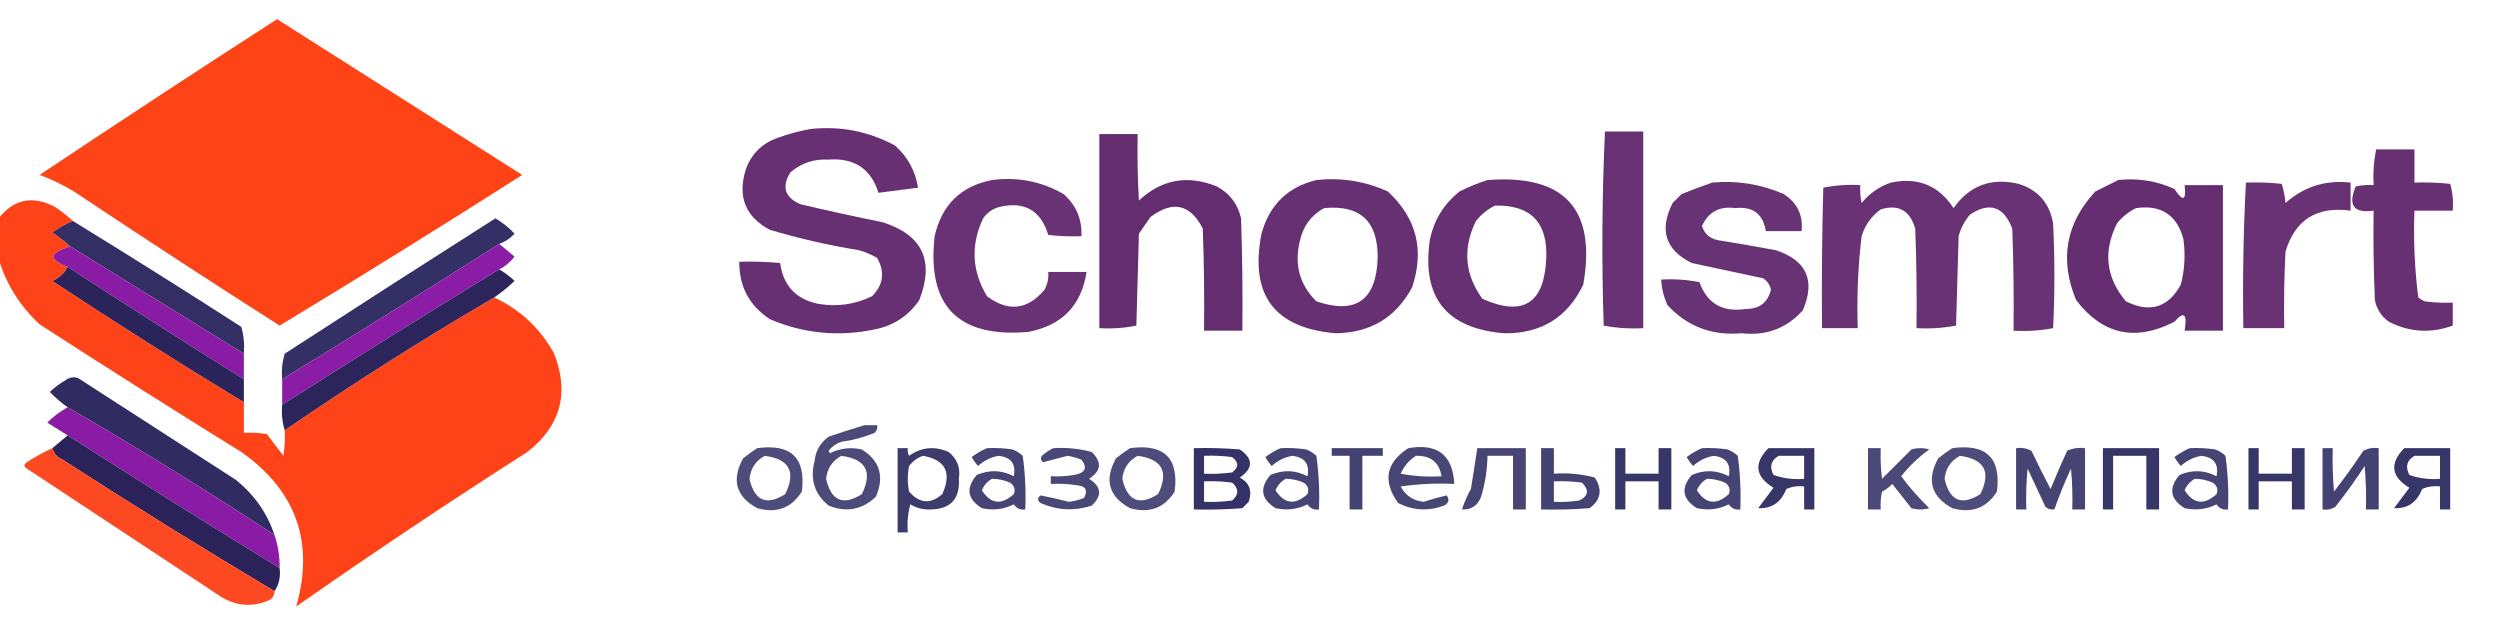 <?xml version="1.0" encoding="UTF-8"?> <svg xmlns="http://www.w3.org/2000/svg" xmlns:xlink="http://www.w3.org/1999/xlink" version="1.1" width="979px" height="246px" style="shape-rendering:geometricPrecision; text-rendering:geometricPrecision; image-rendering:optimizeQuality; fill-rule:evenodd; clip-rule:evenodd"><g><path style="opacity:0.98" fill="#fe4012" d="M 108.5,7.5 C 140.482,27.807 172.482,48.14 204.5,68.5C 173.121,88.528 141.454,108.195 109.5,127.5C 83.996,111.249 58.663,94.749 33.5,78C 27.934,74.05 21.934,70.883 15.5,68.5C 46.357,47.908 77.357,27.574 108.5,7.5 Z"></path></g><g><path style="opacity:0.93" fill="#5c2269" d="M 317.5,50.5 C 329.24,49.282 340.24,51.448 350.5,57C 355.46,61.42 358.46,66.92 359.5,73.5C 354.282,74.189 349.116,74.856 344,75.5C 341.072,66.102 334.572,61.768 324.5,62.5C 318.778,62.176 313.778,63.843 309.5,67.5C 306.005,73.186 307.339,77.352 313.5,80C 324.118,82.495 334.784,84.828 345.5,87C 361.191,91.885 366.024,102.051 360,117.5C 355.797,123.684 349.964,127.518 342.5,129C 328.37,131.96 314.703,130.627 301.5,125C 293.438,119.712 289.438,112.212 289.5,102.5C 294.844,102.334 300.177,102.501 305.5,103C 306.724,111.89 311.724,117.223 320.5,119C 327.85,120.231 334.85,119.231 341.5,116C 345.935,111.522 346.602,106.522 343.5,101C 341.283,99.725 338.949,98.725 336.5,98C 324.651,96.081 312.984,93.415 301.5,90C 291.942,84.947 288.775,77.113 292,66.5C 294.167,60.333 298.333,56.167 304.5,54C 308.86,52.417 313.194,51.251 317.5,50.5 Z"></path></g><g><path style="opacity:0.929" fill="#5c2269" d="M 628.5,51.5 C 633.5,51.5 638.5,51.5 643.5,51.5C 643.5,77.167 643.5,102.833 643.5,128.5C 638.238,128.805 633.072,128.471 628,127.5C 627.177,102.094 627.344,76.761 628.5,51.5 Z"></path></g><g><path style="opacity:0.947" fill="#5c2269" d="M 430.5,52.5 C 435.5,52.5 440.5,52.5 445.5,52.5C 445.334,61.173 445.5,69.84 446,78.5C 454.902,70.229 465.069,68.395 476.5,73C 481.551,75.72 484.718,79.886 486,85.5C 486.5,100.163 486.667,114.83 486.5,129.5C 481.5,129.5 476.5,129.5 471.5,129.5C 471.667,116.163 471.5,102.829 471,89.5C 466.076,79.896 459.243,78.396 450.5,85C 449,87.167 447.5,89.333 446,91.5C 445.667,103.5 445.333,115.5 445,127.5C 440.263,128.469 435.43,128.803 430.5,128.5C 430.5,103.167 430.5,77.833 430.5,52.5 Z"></path></g><g><path style="opacity:0.933" fill="#5c2269" d="M 930.5,58.5 C 935.5,58.5 940.5,58.5 945.5,58.5C 945.5,62.833 945.5,67.167 945.5,71.5C 950.179,71.334 954.845,71.501 959.5,72C 960.456,75.394 960.789,78.894 960.5,82.5C 955.5,82.5 950.5,82.5 945.5,82.5C 945.067,93.91 945.567,105.244 947,116.5C 947.75,117.126 948.584,117.626 949.5,118C 953.152,118.499 956.818,118.665 960.5,118.5C 960.5,121.5 960.5,124.5 960.5,127.5C 951.91,130.622 943.577,130.122 935.5,126C 932.533,123.9 930.7,121.066 930,117.5C 929.5,105.838 929.333,94.171 929.5,82.5C 921.704,83.595 919.37,80.428 922.5,73C 924.81,72.503 927.143,72.337 929.5,72.5C 929.226,67.737 929.559,63.07 930.5,58.5 Z"></path></g><g><path style="opacity:0.924" fill="#5c2269" d="M 388.5,70.5 C 398.495,69.202 407.829,71.036 416.5,76C 421.451,80.401 423.785,85.901 423.5,92.5C 419.154,92.666 414.821,92.499 410.5,92C 407.588,82.421 401.254,78.754 391.5,81C 388.804,81.69 386.637,83.19 385,85.5C 380.07,95.935 380.57,106.101 386.5,116C 394.83,122.216 402.33,121.383 409,113.5C 410.202,111.323 410.702,108.989 410.5,106.5C 415.5,106.5 420.5,106.5 425.5,106.5C 423.481,119.688 415.814,127.521 402.5,130C 375.108,132.275 362.942,119.775 366,92.5C 368.794,80.205 376.294,72.871 388.5,70.5 Z"></path></g><g><path style="opacity:0.933" fill="#5c2269" d="M 515.5,70.5 C 525.29,69.454 534.623,70.954 543.5,75C 554.707,85.367 557.873,97.867 553,112.5C 546.651,124.35 536.651,130.35 523,130.5C 498.97,128.443 489.303,115.443 494,91.5C 497.124,80.208 504.29,73.208 515.5,70.5 Z M 518.5,81.5 C 532.631,80.127 539.631,86.627 539.5,101C 538.969,117.58 530.969,123.247 515.5,118C 508.954,111.505 506.788,103.672 509,94.5C 510.249,88.631 513.416,84.297 518.5,81.5 Z"></path></g><g><path style="opacity:0.93" fill="#5c2269" d="M 582.5,70.5 C 612.701,68.195 625.201,81.862 620,111.5C 613.772,124.372 603.438,130.705 589,130.5C 566.208,128.62 556.541,116.287 560,93.5C 561.691,85.942 565.524,79.776 571.5,75C 575.157,73.178 578.824,71.678 582.5,70.5 Z M 585.5,80.5 C 599.545,80.215 606.212,87.215 605.5,101.5C 604.664,118.914 596.331,124.081 580.5,117C 573.561,107.431 572.728,97.264 578,86.5C 580.114,83.879 582.614,81.879 585.5,80.5 Z"></path></g><g><path style="opacity:0.942" fill="#5c2269" d="M 829.5,70.5 C 837.206,69.665 844.539,70.831 851.5,74C 854.854,79.099 856.187,78.599 855.5,72.5C 860.5,72.5 865.5,72.5 870.5,72.5C 870.5,91.5 870.5,110.5 870.5,129.5C 865.5,129.5 860.5,129.5 855.5,129.5C 856.581,122.856 855.247,121.689 851.5,126C 836.174,133.87 823.341,131.037 813,117.5C 806.443,101.675 808.943,87.508 820.5,75C 823.592,73.454 826.592,71.954 829.5,70.5 Z M 836.5,81.5 C 846.238,80.113 852.405,84.113 855,93.5C 855.861,99.585 855.527,105.585 854,111.5C 849.017,120.492 841.85,122.659 832.5,118C 824.686,108.679 823.52,98.513 829,87.5C 831.114,84.879 833.614,82.879 836.5,81.5 Z"></path></g><g><path style="opacity:0.92" fill="#5c2269" d="M 670.5,71.5 C 680.262,70.603 689.595,72.103 698.5,76C 703.8,79.401 706.134,84.235 705.5,90.5C 700.833,90.5 696.167,90.5 691.5,90.5C 690.406,83.75 686.406,80.75 679.5,81.5C 673.347,80.649 669.014,82.982 666.5,88.5C 667.427,91.469 669.427,93.303 672.5,94C 680.182,95.24 687.849,96.574 695.5,98C 707.507,102.02 711.007,109.853 706,121.5C 699.631,128.601 691.631,131.601 682,130.5C 670.357,131.516 660.691,127.849 653,119.5C 651.539,116.321 650.705,112.988 650.5,109.5C 655.544,109.173 660.544,109.506 665.5,110.5C 668.519,118.85 674.519,122.35 683.5,121C 688.888,121.064 692.221,118.564 693.5,113.5C 693.124,111.617 692.124,110.117 690.5,109C 681.171,107 671.837,105 662.5,103C 652.156,97.894 649.656,90.061 655,79.5C 656.167,78.333 657.333,77.167 658.5,76C 662.571,74.37 666.571,72.87 670.5,71.5 Z"></path></g><g><path style="opacity:0.925" fill="#5c2269" d="M 740.5,71.5 C 751.077,69.295 759.243,72.629 765,81.5C 771.242,72.637 779.742,69.471 790.5,72C 798.114,74.362 802.614,79.529 804,87.5C 804.667,101.167 804.667,114.833 804,128.5C 798.928,129.471 793.762,129.805 788.5,129.5C 788.667,116.163 788.5,102.829 788,89.5C 784.613,80.815 779.113,78.982 771.5,84C 769.348,86.469 767.848,89.302 767,92.5C 766.667,104.167 766.333,115.833 766,127.5C 760.928,128.471 755.762,128.805 750.5,128.5C 750.667,115.496 750.5,102.496 750,89.5C 747.89,82.366 743.39,79.866 736.5,82C 732.806,84.687 730.306,88.187 729,92.5C 727.585,104.438 727.085,116.438 727.5,128.5C 722.833,128.5 718.167,128.5 713.5,128.5C 713.333,110.164 713.5,91.83 714,73.5C 718.737,72.531 723.57,72.198 728.5,72.5C 728.337,74.857 728.503,77.19 729,79.5C 732.15,75.689 735.983,73.023 740.5,71.5 Z"></path></g><g><path style="opacity:0.923" fill="#5c2269" d="M 879.5,71.5 C 884.179,71.334 888.845,71.501 893.5,72C 894.274,74.405 894.774,76.905 895,79.5C 902.229,73.063 910.729,70.396 920.5,71.5C 920.5,75.167 920.5,78.833 920.5,82.5C 907.294,80.672 898.794,86.005 895,98.5C 894.5,108.494 894.334,118.494 894.5,128.5C 889.167,128.5 883.833,128.5 878.5,128.5C 878.18,109.424 878.513,90.424 879.5,71.5 Z"></path></g><g><path style="opacity:0.975" fill="#fe3f13" d="M 28.5,86.5 C 25.726,87.723 23.059,89.223 20.5,91C 23.02,92.697 25.353,94.531 27.5,96.5C 19.221,98.977 18.888,101.644 26.5,104.5C 25.26,106.988 23.26,108.821 20.5,110C 45.218,126.355 70.218,142.188 95.5,157.5C 95.5,161.5 95.5,165.5 95.5,169.5C 98.518,169.335 101.518,169.502 104.5,170C 106.667,172.833 108.833,175.667 111,178.5C 111.498,175.183 111.665,171.85 111.5,168.5C 138.194,150.153 165.527,132.82 193.5,116.5C 203.731,121.229 211.564,128.563 217,138.5C 223.061,153.977 219.561,166.811 206.5,177C 175.903,196.547 145.736,216.713 116,237.5C 123.176,212.368 116.01,192.201 94.5,177C 67.998,160.583 41.664,143.917 15.5,127C 7.825,119.855 2.492,111.355 -0.5,101.5C -0.5,96.167 -0.5,90.833 -0.5,85.5C 5.336,77.963 12.669,76.463 21.5,81C 24.02,82.697 26.353,84.531 28.5,86.5 Z"></path></g><g><path style="opacity:0.93" fill="#24225a" d="M 195.5,95.5 C 167.307,113.428 138.973,131.095 110.5,148.5C 110.18,145.102 110.513,141.768 111.5,138.5C 138.915,120.709 166.415,103.042 194,85.5C 196.813,87.15 199.313,89.15 201.5,91.5C 199.853,93.326 197.853,94.66 195.5,95.5 Z"></path></g><g><path style="opacity:0.935" fill="#26225a" d="M 28.5,86.5 C 50.598,100.082 72.598,113.916 94.5,128C 95.456,131.394 95.789,134.894 95.5,138.5C 72.833,124.5 50.167,110.5 27.5,96.5C 25.353,94.531 23.02,92.697 20.5,91C 23.059,89.223 25.726,87.723 28.5,86.5 Z"></path></g><g><path style="opacity:0.99" fill="#891aa4" d="M 27.5,96.5 C 50.167,110.5 72.833,124.5 95.5,138.5C 95.5,141.833 95.5,145.167 95.5,148.5C 72.331,134.083 49.331,119.416 26.5,104.5C 18.888,101.644 19.221,98.977 27.5,96.5 Z"></path></g><g><path style="opacity:0.987" fill="#891aa5" d="M 195.5,95.5 C 197.481,97.144 199.481,98.81 201.5,100.5C 199.838,102.652 197.838,104.318 195.5,105.5C 166.999,122.916 138.665,140.583 110.5,158.5C 110.5,155.167 110.5,151.833 110.5,148.5C 138.973,131.095 167.307,113.428 195.5,95.5 Z"></path></g><g><path style="opacity:0.982" fill="#28225a" d="M 195.5,105.5 C 197.68,106.757 199.68,108.257 201.5,110C 198.978,112.417 196.312,114.583 193.5,116.5C 165.527,132.82 138.194,150.153 111.5,168.5C 110.521,165.375 110.187,162.042 110.5,158.5C 138.665,140.583 166.999,122.916 195.5,105.5 Z"></path></g><g><path style="opacity:0.988" fill="#292259" d="M 26.5,104.5 C 49.331,119.416 72.331,134.083 95.5,148.5C 95.5,151.5 95.5,154.5 95.5,157.5C 70.218,142.188 45.218,126.355 20.5,110C 23.26,108.821 25.26,106.988 26.5,104.5 Z"></path></g><g><path style="opacity:0.95" fill="#26225b" d="M 107.5,209.5 C 80.93,192.053 53.93,175.386 26.5,159.5C 24.012,157.745 21.678,155.745 19.5,153.5C 21.283,151.768 23.283,150.268 25.5,149C 27.044,147.813 28.711,147.48 30.5,148C 51.167,161.333 71.833,174.667 92.5,188C 99.63,193.787 104.63,200.954 107.5,209.5 Z"></path></g><g><path style="opacity:0.989" fill="#891aa5" d="M 26.5,159.5 C 53.93,175.386 80.93,192.053 107.5,209.5C 108.907,213.683 109.574,218.016 109.5,222.5C 81.693,205.428 54.026,188.094 26.5,170.5C 23.851,168.86 21.184,167.193 18.5,165.5C 20.902,163.091 23.569,161.091 26.5,159.5 Z"></path></g><g><path style="opacity:0.814" fill="#24225a" d="M 338.5,166.5 C 340.167,166.5 341.833,166.5 343.5,166.5C 343.719,167.675 343.386,168.675 342.5,169.5C 338.34,171.233 334.007,172.4 329.5,173C 327.445,173.687 325.779,174.854 324.5,176.5C 324.667,176.833 324.833,177.167 325,177.5C 328.933,175.522 333.1,175.022 337.5,176C 344.57,180.456 346.404,186.622 343,194.5C 337.626,199.624 331.46,200.791 324.5,198C 318.942,193.466 317.109,187.632 319,180.5C 319.412,176.509 321.246,173.342 324.5,171C 329.251,169.392 333.917,167.892 338.5,166.5 Z M 329.5,178.5 C 339.135,179.799 341.802,184.799 337.5,193.5C 330.144,198.161 325.477,196.161 323.5,187.5C 323.944,183.402 325.944,180.402 329.5,178.5 Z"></path></g><g><path style="opacity:0.999" fill="#2a2259" d="M 26.5,170.5 C 54.026,188.094 81.693,205.428 109.5,222.5C 109.932,225.877 109.265,228.877 107.5,231.5C 79.554,214.856 51.887,197.69 24.5,180C 22.364,179.124 21.031,177.624 20.5,175.5C 22.5,173.833 24.5,172.167 26.5,170.5 Z"></path></g><g><path style="opacity:0.943" fill="#fc3f15" d="M 20.5,175.5 C 21.031,177.624 22.364,179.124 24.5,180C 51.887,197.69 79.554,214.856 107.5,231.5C 107.489,233.017 106.823,234.184 105.5,235C 98.593,238.03 91.927,237.363 85.5,233C 60.5,216.5 35.5,200 10.5,183.5C 9.289,182.726 9.289,181.893 10.5,181C 13.741,178.909 17.074,177.076 20.5,175.5 Z"></path></g><g><path style="opacity:0.808" fill="#24225a" d="M 296.5,175.5 C 309.843,173.678 315.677,179.345 314,192.5C 309.918,198.976 304.085,201.143 296.5,199C 288.19,194.451 286.357,187.951 291,179.5C 292.812,178.023 294.645,176.69 296.5,175.5 Z M 299.5,178.5 C 309.135,179.799 311.802,184.799 307.5,193.5C 300.144,198.161 295.477,196.161 293.5,187.5C 293.944,183.402 295.944,180.402 299.5,178.5 Z"></path></g><g><path style="opacity:0.883" fill="#24225a" d="M 351.5,175.5 C 352.833,175.5 354.167,175.5 355.5,175.5C 355.351,176.552 355.517,177.552 356,178.5C 360.789,175.08 365.956,174.58 371.5,177C 374.857,179.693 376.191,183.193 375.5,187.5C 375.96,195.541 372.127,199.541 364,199.5C 361.287,199.589 358.787,198.922 356.5,197.5C 355.511,201.107 355.177,204.774 355.5,208.5C 354.167,208.5 352.833,208.5 351.5,208.5C 351.5,197.5 351.5,186.5 351.5,175.5 Z M 361.5,178.5 C 370.3,180.097 372.8,185.097 369,193.5C 364.396,197.532 360.063,197.199 356,192.5C 355.333,189.167 355.333,185.833 356,182.5C 357.5,180.531 359.333,179.198 361.5,178.5 Z"></path></g><g><path style="opacity:0.843" fill="#24225a" d="M 386.5,175.5 C 389.85,175.335 393.183,175.502 396.5,176C 398.002,176.583 399.335,177.416 400.5,178.5C 401.464,185.442 401.797,192.442 401.5,199.5C 399.549,199.773 398.049,199.107 397,197.5C 393.067,199.478 388.9,199.978 384.5,199C 378.791,195.455 378.125,191.121 382.5,186C 387.442,183.879 392.275,184.046 397,186.5C 397.923,181.689 395.923,179.022 391,178.5C 387.93,179.076 385.263,180.409 383,182.5C 382.044,181.421 381.211,180.255 380.5,179C 382.432,177.541 384.432,176.375 386.5,175.5 Z M 388.5,187.5 C 390.927,187.523 393.26,188.023 395.5,189C 397.211,190.133 397.711,191.633 397,193.5C 392.138,197.902 387.972,197.402 384.5,192C 385.344,189.993 386.677,188.493 388.5,187.5 Z"></path></g><g><path style="opacity:0.828" fill="#24225a" d="M 412.5,175.5 C 417.599,175.175 422.599,175.675 427.5,177C 431.596,180.891 431.263,184.391 426.5,187.5C 431.353,190.591 431.686,194.091 427.5,198C 420.693,200.21 414.027,199.877 407.5,197C 406.167,196 406.167,195 407.5,194C 411.102,194.691 414.768,195.524 418.5,196.5C 420.577,196.308 422.577,195.808 424.5,195C 426.13,191.938 425.13,190.271 421.5,190C 418.183,189.502 414.85,189.335 411.5,189.5C 411.5,188.5 411.5,187.5 411.5,186.5C 414.518,186.665 417.518,186.498 420.5,186C 424.988,185.267 425.988,183.267 423.5,180C 421.722,179.296 419.888,178.796 418,178.5C 414.727,179.376 411.561,180.21 408.5,181C 407.549,180.282 407.383,179.449 408,178.5C 409.409,177.219 410.909,176.219 412.5,175.5 Z"></path></g><g><path style="opacity:0.808" fill="#24225a" d="M 442.5,175.5 C 455.843,173.678 461.677,179.345 460,192.5C 455.918,198.976 450.085,201.143 442.5,199C 434.19,194.451 432.357,187.951 437,179.5C 438.812,178.023 440.645,176.69 442.5,175.5 Z M 445.5,178.5 C 455.135,179.799 457.802,184.799 453.5,193.5C 446.144,198.161 441.477,196.161 439.5,187.5C 439.944,183.402 441.944,180.402 445.5,178.5 Z"></path></g><g><path style="opacity:0.924" fill="#24225a" d="M 467.5,175.5 C 473.509,175.334 479.509,175.501 485.5,176C 490.833,179.667 490.833,183.333 485.5,187C 489.292,189.053 490.458,192.219 489,196.5C 488.167,197.333 487.333,198.167 486.5,199C 480.175,199.5 473.842,199.666 467.5,199.5C 467.5,191.5 467.5,183.5 467.5,175.5 Z M 471.5,178.5 C 475.182,178.335 478.848,178.501 482.5,179C 485.167,181 485.167,183 482.5,185C 478.848,185.499 475.182,185.665 471.5,185.5C 471.5,183.167 471.5,180.833 471.5,178.5 Z M 471.5,188.5 C 475.182,188.335 478.848,188.501 482.5,189C 485.167,191.333 485.167,193.667 482.5,196C 478.848,196.499 475.182,196.665 471.5,196.5C 471.5,193.833 471.5,191.167 471.5,188.5 Z"></path></g><g><path style="opacity:0.843" fill="#24225a" d="M 501.5,175.5 C 504.85,175.335 508.183,175.502 511.5,176C 513.002,176.583 514.335,177.416 515.5,178.5C 516.464,185.442 516.797,192.442 516.5,199.5C 514.549,199.773 513.049,199.107 512,197.5C 508.067,199.478 503.9,199.978 499.5,199C 493.791,195.455 493.125,191.121 497.5,186C 502.442,183.879 507.275,184.046 512,186.5C 512.923,181.689 510.923,179.022 506,178.5C 502.93,179.076 500.263,180.409 498,182.5C 497.044,181.421 496.211,180.255 495.5,179C 497.432,177.541 499.432,176.375 501.5,175.5 Z M 503.5,187.5 C 505.927,187.523 508.26,188.023 510.5,189C 512.211,190.133 512.711,191.633 512,193.5C 507.138,197.902 502.972,197.402 499.5,192C 500.344,189.993 501.677,188.493 503.5,187.5 Z"></path></g><g><path style="opacity:0.852" fill="#24225a" d="M 521.5,175.5 C 528.167,175.5 534.833,175.5 541.5,175.5C 541.5,176.5 541.5,177.5 541.5,178.5C 538.833,178.5 536.167,178.5 533.5,178.5C 533.5,185.5 533.5,192.5 533.5,199.5C 531.833,199.5 530.167,199.5 528.5,199.5C 528.5,192.5 528.5,185.5 528.5,178.5C 526.167,178.5 523.833,178.5 521.5,178.5C 521.5,177.5 521.5,176.5 521.5,175.5 Z"></path></g><g><path style="opacity:0.834" fill="#24225a" d="M 551.5,175.5 C 562.922,173.517 568.922,178.184 569.5,189.5C 562.468,189.17 555.468,189.503 548.5,190.5C 550.434,194.101 553.434,196.101 557.5,196.5C 560.612,195.51 563.612,194.677 566.5,194C 567.727,195.587 567.394,196.921 565.5,198C 559.325,200.256 553.325,199.923 547.5,197C 541.377,188.34 542.71,181.174 551.5,175.5 Z M 554.5,178.5 C 560.259,178.356 563.592,181.022 564.5,186.5C 559.125,186.828 553.792,186.495 548.5,185.5C 549.833,182.507 551.833,180.173 554.5,178.5 Z"></path></g><g><path style="opacity:0.837" fill="#24225a" d="M 578.5,175.5 C 584.833,175.5 591.167,175.5 597.5,175.5C 597.5,183.5 597.5,191.5 597.5,199.5C 595.833,199.5 594.167,199.5 592.5,199.5C 592.5,192.5 592.5,185.5 592.5,178.5C 589.167,178.5 585.833,178.5 582.5,178.5C 582.425,183.952 581.591,189.286 580,194.5C 578.67,198.007 576.17,199.673 572.5,199.5C 573.388,196.757 574.555,194.09 576,191.5C 576.882,186.161 577.715,180.827 578.5,175.5 Z"></path></g><g><path style="opacity:0.855" fill="#24225a" d="M 603.5,175.5 C 605.167,175.5 606.833,175.5 608.5,175.5C 608.5,178.833 608.5,182.167 608.5,185.5C 613.959,185.103 619.292,185.603 624.5,187C 627.6,191.733 626.934,195.733 622.5,199C 616.175,199.5 609.842,199.666 603.5,199.5C 603.5,191.5 603.5,183.5 603.5,175.5 Z M 608.5,188.5 C 612.182,188.335 615.848,188.501 619.5,189C 622.371,191.84 622.037,194.174 618.5,196C 615.183,196.498 611.85,196.665 608.5,196.5C 608.5,193.833 608.5,191.167 608.5,188.5 Z"></path></g><g><path style="opacity:0.909" fill="#24225a" d="M 632.5,175.5 C 633.833,175.5 635.167,175.5 636.5,175.5C 636.5,178.833 636.5,182.167 636.5,185.5C 640.833,185.5 645.167,185.5 649.5,185.5C 649.5,182.167 649.5,178.833 649.5,175.5C 651.167,175.5 652.833,175.5 654.5,175.5C 654.5,183.5 654.5,191.5 654.5,199.5C 652.833,199.5 651.167,199.5 649.5,199.5C 649.5,195.833 649.5,192.167 649.5,188.5C 645.167,188.5 640.833,188.5 636.5,188.5C 636.5,192.167 636.5,195.833 636.5,199.5C 635.167,199.5 633.833,199.5 632.5,199.5C 632.5,191.5 632.5,183.5 632.5,175.5 Z"></path></g><g><path style="opacity:0.843" fill="#24225a" d="M 666.5,175.5 C 669.85,175.335 673.183,175.502 676.5,176C 678.002,176.583 679.335,177.416 680.5,178.5C 681.464,185.442 681.797,192.442 681.5,199.5C 679.549,199.773 678.049,199.107 677,197.5C 673.067,199.478 668.9,199.978 664.5,199C 658.791,195.455 658.125,191.121 662.5,186C 667.442,183.879 672.275,184.046 677,186.5C 677.923,181.689 675.923,179.022 671,178.5C 667.93,179.076 665.263,180.409 663,182.5C 662.044,181.421 661.211,180.255 660.5,179C 662.432,177.541 664.432,176.375 666.5,175.5 Z M 668.5,187.5 C 670.927,187.523 673.26,188.023 675.5,189C 677.211,190.133 677.711,191.633 677,193.5C 672.138,197.902 667.972,197.402 664.5,192C 665.344,189.993 666.677,188.493 668.5,187.5 Z"></path></g><g><path style="opacity:0.909" fill="#24225a" d="M 692.5,175.5 C 698.5,175.5 704.5,175.5 710.5,175.5C 710.5,183.5 710.5,191.5 710.5,199.5C 709.167,199.5 707.833,199.5 706.5,199.5C 706.5,196.5 706.5,193.5 706.5,190.5C 704.076,190.192 701.743,190.526 699.5,191.5C 697.446,196.77 693.78,199.27 688.5,199C 690.5,196.333 692.5,193.667 694.5,191C 687.332,186.655 686.665,181.488 692.5,175.5 Z M 696.5,178.5 C 699.833,178.5 703.167,178.5 706.5,178.5C 706.5,181.5 706.5,184.5 706.5,187.5C 702.363,187.854 698.363,187.354 694.5,186C 692.84,182.777 693.506,180.277 696.5,178.5 Z"></path></g><g><path style="opacity:0.82" fill="#24225a" d="M 731.5,175.5 C 733.167,175.5 734.833,175.5 736.5,175.5C 736.334,179.514 736.501,183.514 737,187.5C 740.833,183.667 744.667,179.833 748.5,176C 750.833,175.333 753.167,175.333 755.5,176C 751.353,178.98 747.686,182.48 744.5,186.5C 747.814,190.948 751.48,195.115 755.5,199C 753.167,199.667 750.833,199.667 748.5,199C 746,195.833 743.5,192.667 741,189.5C 739.846,190.743 738.512,191.743 737,192.5C 736.503,194.81 736.337,197.143 736.5,199.5C 734.833,199.5 733.167,199.5 731.5,199.5C 731.5,191.5 731.5,183.5 731.5,175.5 Z"></path></g><g><path style="opacity:0.808" fill="#24225a" d="M 764.5,175.5 C 777.843,173.678 783.677,179.345 782,192.5C 777.918,198.976 772.085,201.143 764.5,199C 756.19,194.451 754.357,187.951 759,179.5C 760.812,178.023 762.645,176.69 764.5,175.5 Z M 767.5,178.5 C 777.135,179.799 779.802,184.799 775.5,193.5C 768.144,198.161 763.477,196.161 761.5,187.5C 761.944,183.402 763.944,180.402 767.5,178.5 Z"></path></g><g><path style="opacity:0.841" fill="#24225a" d="M 789.5,175.5 C 791.604,175.201 793.604,175.534 795.5,176.5C 797.911,181.579 800.411,186.579 803,191.5C 805.069,186.459 807.236,181.459 809.5,176.5C 811.743,175.526 814.076,175.192 816.5,175.5C 816.5,183.5 816.5,191.5 816.5,199.5C 814.833,199.5 813.167,199.5 811.5,199.5C 811.666,194.156 811.499,188.823 811,183.5C 808.538,188.752 806.371,194.085 804.5,199.5C 803.178,199.67 802.011,199.337 801,198.5C 798.667,193.5 796.333,188.5 794,183.5C 793.501,188.823 793.334,194.156 793.5,199.5C 792.167,199.5 790.833,199.5 789.5,199.5C 789.5,191.5 789.5,183.5 789.5,175.5 Z"></path></g><g><path style="opacity:0.909" fill="#24225a" d="M 823.5,175.5 C 830.833,175.5 838.167,175.5 845.5,175.5C 845.5,183.5 845.5,191.5 845.5,199.5C 843.833,199.5 842.167,199.5 840.5,199.5C 840.5,192.5 840.5,185.5 840.5,178.5C 836.167,178.5 831.833,178.5 827.5,178.5C 827.5,185.5 827.5,192.5 827.5,199.5C 826.167,199.5 824.833,199.5 823.5,199.5C 823.5,191.5 823.5,183.5 823.5,175.5 Z"></path></g><g><path style="opacity:0.843" fill="#24225a" d="M 857.5,175.5 C 860.85,175.335 864.183,175.502 867.5,176C 869.002,176.583 870.335,177.416 871.5,178.5C 872.464,185.442 872.797,192.442 872.5,199.5C 870.549,199.773 869.049,199.107 868,197.5C 864.067,199.478 859.9,199.978 855.5,199C 849.791,195.455 849.125,191.121 853.5,186C 858.442,183.879 863.275,184.046 868,186.5C 868.923,181.689 866.923,179.022 862,178.5C 858.93,179.076 856.263,180.409 854,182.5C 853.044,181.421 852.211,180.255 851.5,179C 853.432,177.541 855.432,176.375 857.5,175.5 Z M 859.5,187.5 C 861.927,187.523 864.26,188.023 866.5,189C 868.211,190.133 868.711,191.633 868,193.5C 863.138,197.902 858.972,197.402 855.5,192C 856.344,189.993 857.677,188.493 859.5,187.5 Z"></path></g><g><path style="opacity:0.909" fill="#24225a" d="M 880.5,175.5 C 881.833,175.5 883.167,175.5 884.5,175.5C 884.5,178.833 884.5,182.167 884.5,185.5C 888.833,185.5 893.167,185.5 897.5,185.5C 897.5,182.167 897.5,178.833 897.5,175.5C 899.167,175.5 900.833,175.5 902.5,175.5C 902.5,183.5 902.5,191.5 902.5,199.5C 900.833,199.5 899.167,199.5 897.5,199.5C 897.5,195.833 897.5,192.167 897.5,188.5C 893.167,188.5 888.833,188.5 884.5,188.5C 884.5,192.167 884.5,195.833 884.5,199.5C 883.167,199.5 881.833,199.5 880.5,199.5C 880.5,191.5 880.5,183.5 880.5,175.5 Z"></path></g><g><path style="opacity:0.855" fill="#24225a" d="M 909.5,175.5 C 910.833,175.5 912.167,175.5 913.5,175.5C 913.334,181.176 913.501,186.843 914,192.5C 918.027,187.306 921.86,181.973 925.5,176.5C 927.396,175.534 929.396,175.201 931.5,175.5C 931.5,183.5 931.5,191.5 931.5,199.5C 929.833,199.5 928.167,199.5 926.5,199.5C 926.666,193.824 926.499,188.157 926,182.5C 922.412,188.01 918.578,193.343 914.5,198.5C 912.955,199.452 911.288,199.785 909.5,199.5C 909.5,191.5 909.5,183.5 909.5,175.5 Z"></path></g><g><path style="opacity:0.909" fill="#24225a" d="M 941.5,175.5 C 947.5,175.5 953.5,175.5 959.5,175.5C 959.5,183.5 959.5,191.5 959.5,199.5C 958.167,199.5 956.833,199.5 955.5,199.5C 955.5,196.5 955.5,193.5 955.5,190.5C 953.076,190.192 950.743,190.526 948.5,191.5C 946.446,196.77 942.78,199.27 937.5,199C 939.5,196.333 941.5,193.667 943.5,191C 936.332,186.655 935.665,181.488 941.5,175.5 Z M 945.5,178.5 C 948.833,178.5 952.167,178.5 955.5,178.5C 955.5,181.5 955.5,184.5 955.5,187.5C 951.363,187.854 947.363,187.354 943.5,186C 941.84,182.777 942.506,180.277 945.5,178.5 Z"></path></g></svg> 